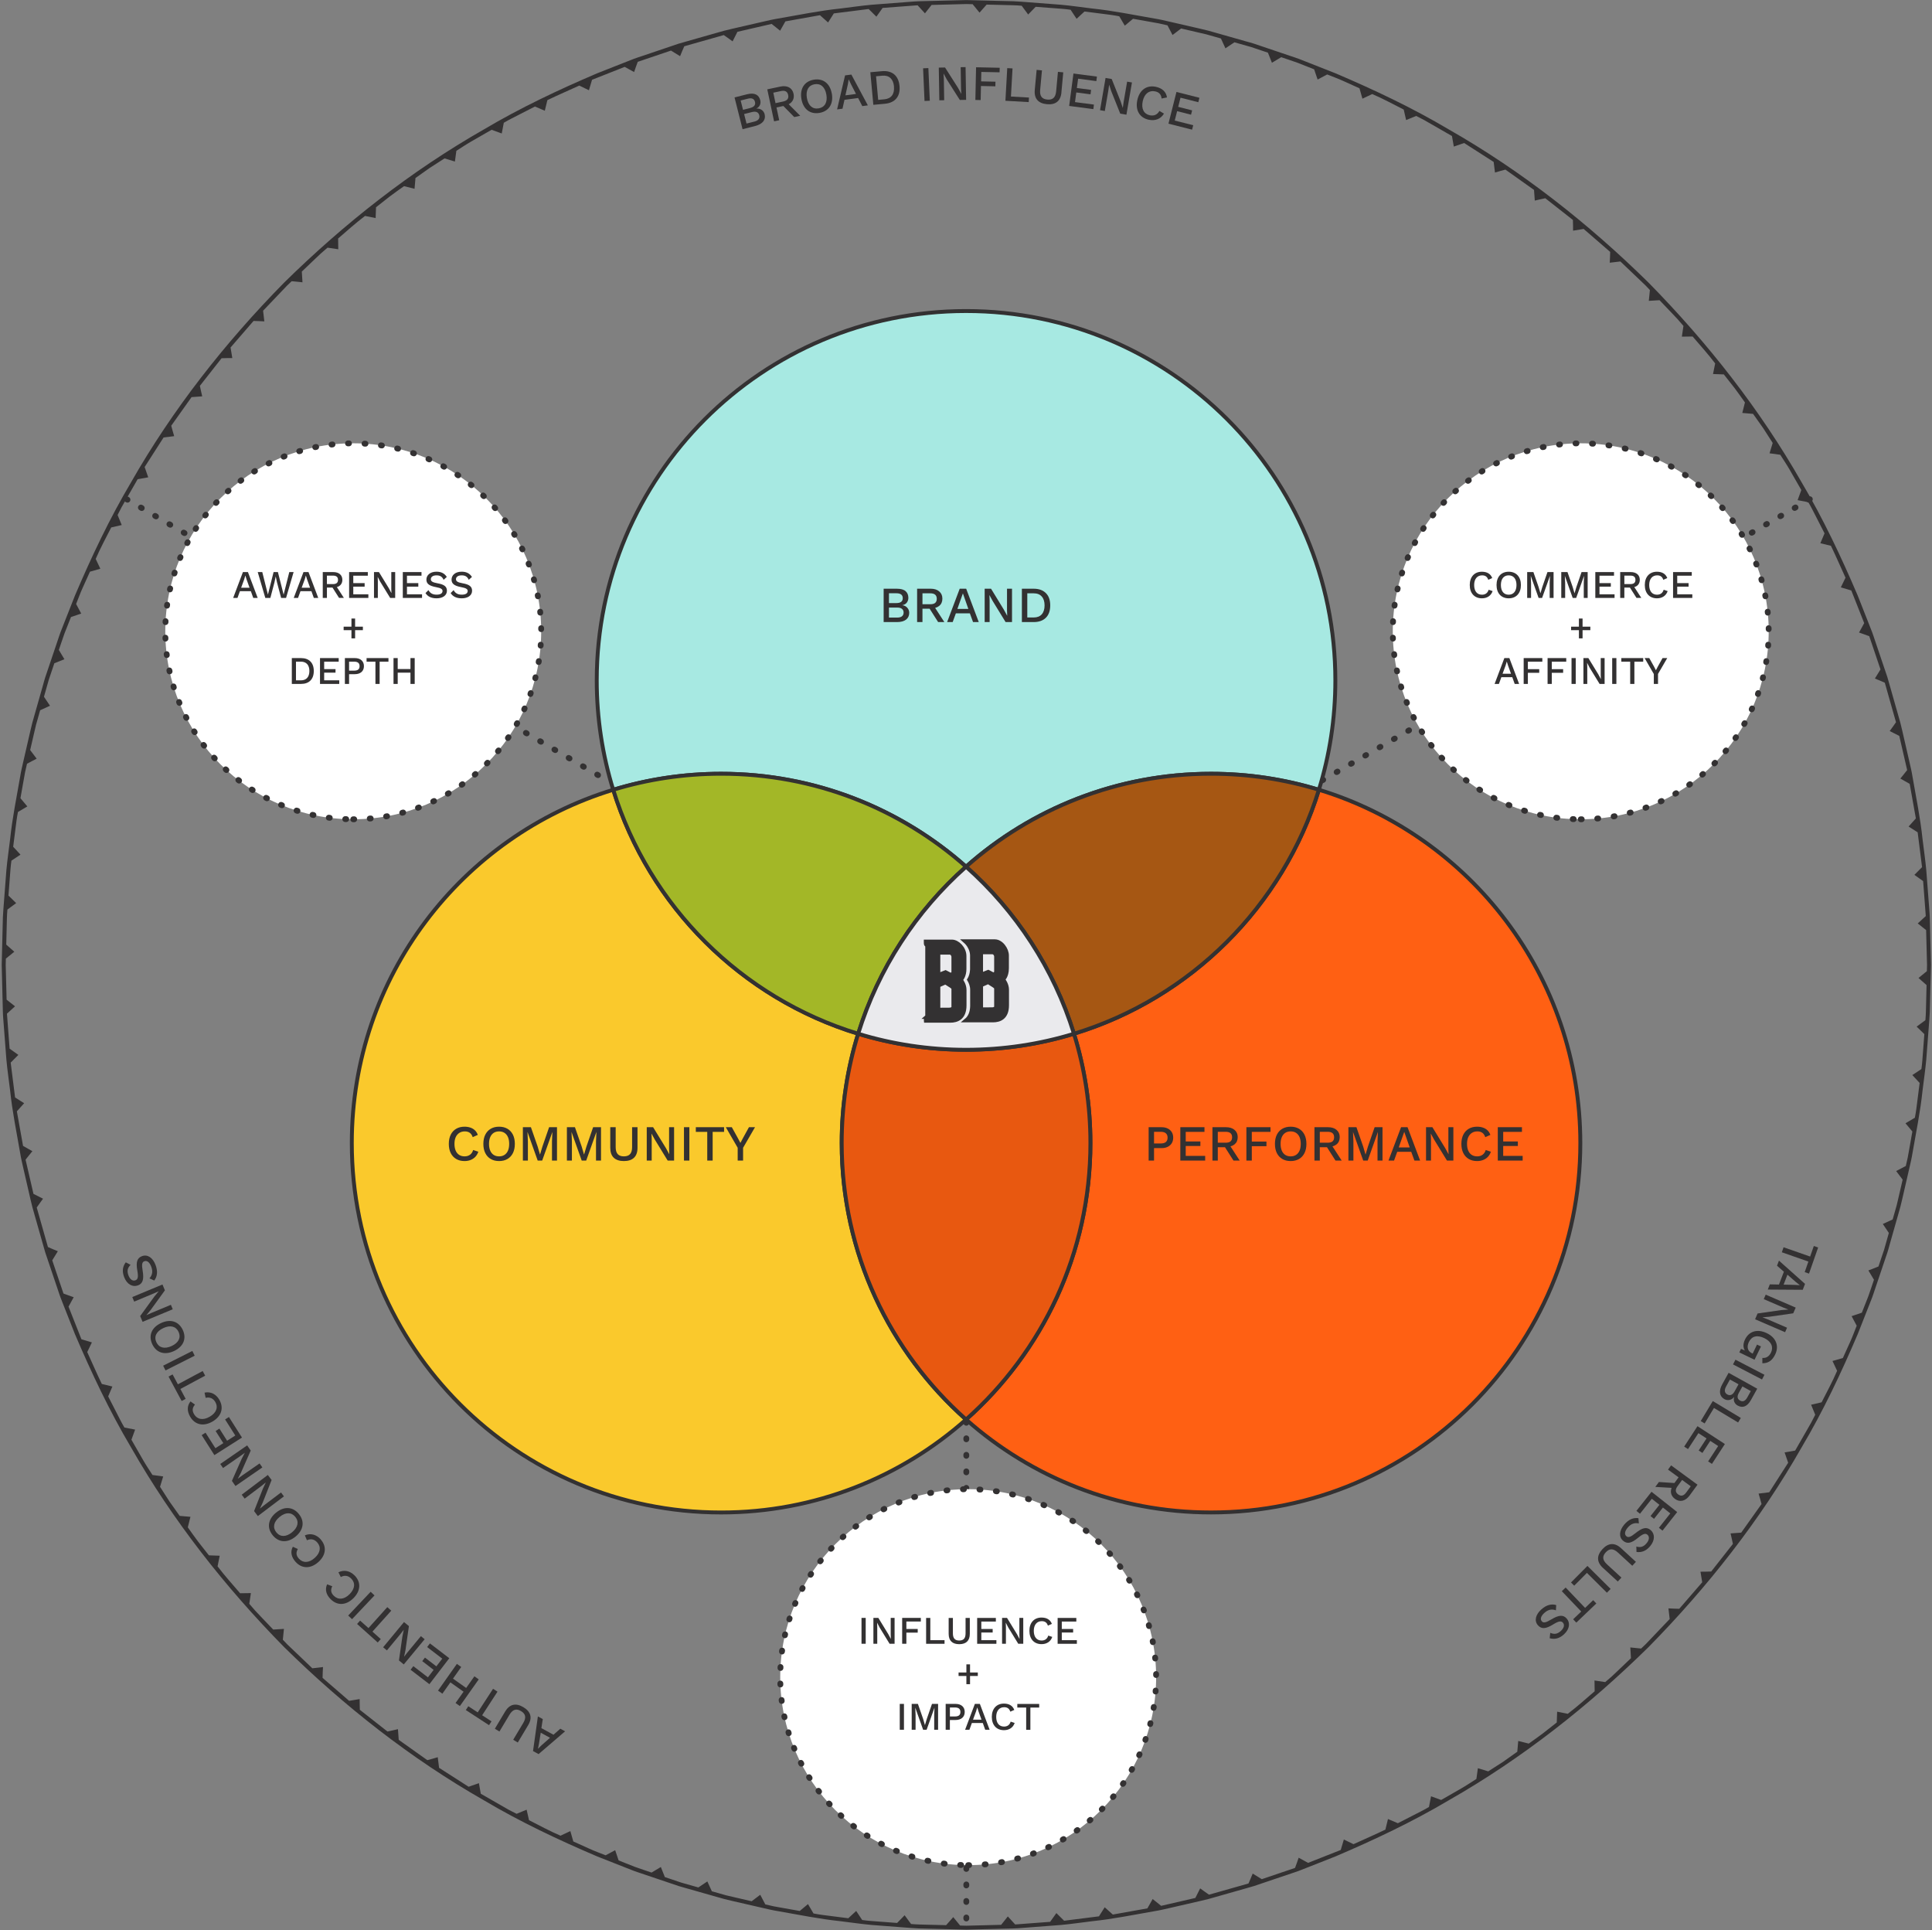<svg width="994" height="993" viewBox="0 0 994 993" fill="none" xmlns="http://www.w3.org/2000/svg">
<rect x="0" y="0" width="994" height="993" fill="#808080" stroke="none"/>
<g clip-path="url(#clip0_2804_429128)">
<path d="M377.92 50.12L384.34 48.5C388.24 47.52 390.42 48.74 391.14 51.54C391.58 53.24 390.94 55.02 389.12 55.84C391.3 55.68 392.94 56.92 393.4 58.76C394.1 61.56 392.44 63.82 388.56 64.8L382.04 66.46L377.92 50.14V50.12ZM385.92 55.56C388 55.04 388.84 53.98 388.42 52.38C388.02 50.78 386.78 50.24 384.7 50.78L381.06 51.7L382.28 56.5L385.92 55.58V55.56ZM388.14 62.54C390.22 62.02 391.02 60.86 390.64 59.3C390.24 57.74 388.98 57.12 386.9 57.64L382.84 58.66L384.08 63.56L388.14 62.54Z" fill="#333132"/>
<path d="M403.04 54.52L399.5 55.28L400.9 61.86L398.26 62.42L394.76 45.96L401.46 44.54C405 43.78 407.62 45.16 408.28 48.24C408.78 50.6 407.84 52.54 405.78 53.62L411.7 59.56L408.64 60.22L403.04 54.54V54.52ZM399.02 53.06L402.86 52.24C405.02 51.78 405.9 50.68 405.5 48.86C405.12 47.04 403.88 46.38 401.7 46.86L397.86 47.68L399 53.06H399.02Z" fill="#333132"/>
<path d="M427.98 48.2C428.88 53.48 426.42 57.26 421.6 58.08C416.8 58.9 413.22 56.16 412.32 50.88C411.42 45.6 413.88 41.82 418.66 41C423.48 40.18 427.06 42.92 427.96 48.2H427.98ZM415.14 50.4C415.82 54.34 418.08 56.28 421.2 55.74C424.34 55.2 425.84 52.62 425.16 48.68C424.48 44.74 422.22 42.8 419.08 43.34C415.96 43.88 414.48 46.46 415.14 50.4Z" fill="#333132"/>
<path d="M441.5 50.42L434.48 51.34L433.46 55.92L430.68 56.28L434.78 38.78L438.02 38.36L446.5 54.2L443.64 54.58L441.5 50.42ZM440.4 48.32L437.78 43.22L436.7 40.92H436.62L436.22 43.38L434.96 49.04L440.4 48.32Z" fill="#333132"/>
<path d="M462.8 44.24C463.3 49.62 460.5 52.9 455.24 53.38L449.32 53.92L447.78 37.16L453.7 36.62C458.96 36.14 462.3 38.86 462.8 44.24ZM459.96 44.5C459.6 40.64 457.46 38.6 453.92 38.94L450.72 39.24L451.82 51.38L455.02 51.08C458.54 50.76 460.3 48.38 459.94 44.52L459.96 44.5Z" fill="#333132"/>
<path d="M478.38 51.82L475.66 51.94L474.92 35.14L477.64 35.02L478.38 51.82Z" fill="#333132"/>
<path d="M497.06 51.36L493.82 51.42L487.14 40.92L485.46 37.84H485.44L485.6 40.7L485.78 51.56L483.28 51.6L483 34.78L486.22 34.72L492.88 45.18L494.58 48.28H494.6L494.44 45.42L494.26 34.56L496.78 34.52L497.06 51.34V51.36Z" fill="#333132"/>
<path d="M504.88 37L504.78 41.86L512.16 42.02L512.1 44.4L504.7 44.24L504.54 51.48L501.82 51.42L502.18 34.6L514.34 34.86L514.28 37.2L504.86 37H504.88Z" fill="#333132"/>
<path d="M529.4 50.18L529.26 52.52L517.28 51.84L518.22 35.04L520.94 35.2L520.12 49.66L529.38 50.18H529.4Z" fill="#333132"/>
<path d="M546.1 47.56C545.68 52 543.08 54.02 538.62 53.6C534.18 53.18 531.98 50.74 532.38 46.28L533.34 35.94L536.08 36.2L535.16 46.2C534.86 49.38 536.02 50.96 538.84 51.22C541.66 51.48 543.08 50.12 543.38 46.96L544.3 36.96L547.04 37.22L546.08 47.56H546.1Z" fill="#333132"/>
<path d="M562.82 53.82L562.52 56.14L550.08 54.5L552.28 37.82L564.36 39.4L564.06 41.72L554.68 40.48L554.04 45.28L561.36 46.24L561.06 48.52L553.74 47.56L553.08 52.52L562.8 53.8L562.82 53.82Z" fill="#333132"/>
<path d="M579.54 59L576.36 58.46L571.74 46.92L570.66 43.58H570.64L570.26 46.4L568.42 57.1L565.96 56.68L568.8 40.1L571.96 40.64L576.56 52.16L577.66 55.52H577.68L578.06 52.7L579.9 42L582.38 42.42L579.54 59Z" fill="#333132"/>
<path d="M591.08 61.62C586.32 60.6 584.02 56.72 585.14 51.5C586.26 46.26 589.96 43.66 594.68 44.66C597.94 45.36 599.98 47.22 600.4 50.1L597.64 50.68C597.4 48.6 596.38 47.44 594.32 47C591.26 46.34 588.76 48.16 587.92 52.08C587.1 55.96 588.48 58.64 591.6 59.3C593.7 59.74 595.44 59.02 596.5 57.06L598.86 58.44C597.2 61.24 594.28 62.28 591.08 61.6V61.62Z" fill="#333132"/>
<path d="M613.9 64.42L613.32 66.7L601.16 63.62L605.28 47.3L617.1 50.3L616.52 52.58L607.36 50.26L606.18 54.96L613.34 56.78L612.78 59L605.62 57.18L604.4 62.02L613.92 64.42H613.9Z" fill="#333132"/>
<path d="M278.54 888.96L284.76 892.36L288.28 889.26L290.74 890.6L277.1 902.32L274.24 900.76L276.74 882.94L279.26 884.32L278.54 888.94V888.96ZM278.2 891.3L277.3 896.98L276.8 899.48L276.86 899.52L278.62 897.78L282.98 893.94L278.18 891.3H278.2Z" fill="#333132"/>
<path d="M259.9 880.4C262.2 876.58 265.42 875.9 269.26 878.18C273.1 880.48 274.02 883.64 271.72 887.46L266.4 896.36L264.04 894.94L269.2 886.32C270.84 883.58 270.48 881.64 268.06 880.2C265.64 878.74 263.76 879.34 262.12 882.08L256.96 890.7L254.6 889.28L259.92 880.38L259.9 880.4Z" fill="#333132"/>
<path d="M240.96 877.72L245.78 880.86L253.68 868.72L255.96 870.2L248.06 882.34L252.88 885.48L251.6 887.44L239.66 879.66L240.94 877.7L240.96 877.72Z" fill="#333132"/>
<path d="M225.36 869.66L235.06 855.92L237.3 857.5L233.06 863.5L239.84 868.3L244.08 862.3L246.3 863.88L236.6 877.62L234.38 876.04L238.5 870.22L231.72 865.42L227.6 871.24L225.36 869.66Z" fill="#333132"/>
<path d="M219.78 847.24L221.2 845.38L231.16 853L220.92 866.36L211.24 858.94L212.66 857.08L220.16 862.84L223.1 859L217.24 854.5L218.64 852.68L224.5 857.18L227.54 853.22L219.76 847.26L219.78 847.24Z" fill="#333132"/>
<path d="M207.88 834.42L210.38 836.48L208.62 848.8L207.9 852.24L209.64 850L216.56 841.64L218.48 843.24L207.74 856.2L205.26 854.14L207.02 841.86L207.74 838.38H207.72L205.98 840.62L199.06 848.98L197.12 847.36L207.86 834.4L207.88 834.42Z" fill="#333132"/>
<path d="M185.28 833.66L189.58 837.5L199.26 826.72L201.3 828.54L191.62 839.32L195.9 843.16L194.34 844.9L183.72 835.38L185.28 833.64V833.66Z" fill="#333132"/>
<path d="M190.7 818.82L192.68 820.7L181.12 832.92L179.14 831.04L190.7 818.82Z" fill="#333132"/>
<path d="M182.38 810.36C185.82 813.8 185.64 818.3 181.86 822.1C178.08 825.88 173.56 826.06 170.14 822.66C167.78 820.3 167.1 817.64 168.3 814.98L170.94 815.98C170 817.86 170.24 819.38 171.72 820.86C173.94 823.08 177.02 822.9 179.84 820.08C182.64 817.26 182.94 814.28 180.68 812.02C179.16 810.5 177.3 810.16 175.34 811.24L174.12 808.8C177.04 807.36 180.04 808.06 182.38 810.38V810.36Z" fill="#333132"/>
<path d="M164.96 791.86C168.2 795.5 167.76 799.98 163.78 803.54C159.78 807.1 155.26 807 152.06 803.42C149.84 800.92 149.3 798.22 150.66 795.66L153.24 796.82C152.2 798.64 152.34 800.18 153.74 801.74C155.82 804.08 158.92 804.1 161.9 801.42C164.86 798.78 165.32 795.8 163.2 793.42C161.78 791.82 159.94 791.38 157.92 792.32L156.84 789.8C159.84 788.52 162.8 789.4 165 791.86H164.96Z" fill="#333132"/>
<path d="M142 778.14C146.14 774.74 150.64 775 153.74 778.78C156.84 782.54 156.22 787 152.08 790.42C147.94 793.82 143.44 793.56 140.34 789.8C137.22 786.02 137.84 781.56 141.98 778.14H142ZM150.28 788.2C153.36 785.66 153.92 782.72 151.92 780.28C149.9 777.82 146.9 777.8 143.82 780.34C140.74 782.88 140.18 785.82 142.2 788.28C144.2 790.72 147.2 790.74 150.28 788.2Z" fill="#333132"/>
<path d="M137.8 758.74L139.74 761.32L135.2 772.88L133.7 776.06L135.92 774.28L144.58 767.74L146.08 769.74L132.66 779.88L130.72 777.32L135.26 765.78L136.76 762.58L134.54 764.36L125.88 770.9L124.36 768.88L137.78 758.74H137.8Z" fill="#333132"/>
<path d="M127.16 743.52L129 746.18L123.98 757.56L122.34 760.66L124.62 758.98L133.56 752.8L134.98 754.86L121.14 764.42L119.32 761.78L124.34 750.44L125.98 747.3L123.68 748.98L114.76 755.16L113.32 753.08L127.16 743.52Z" fill="#333132"/>
<path d="M115.8 730.18L117.78 728.92L124.5 739.5L110.3 748.52L103.76 738.24L105.74 736.98L110.82 744.96L114.9 742.36L110.94 736.12L112.88 734.88L116.84 741.12L121.06 738.44L115.8 730.16V730.18Z" fill="#333132"/>
<path d="M112.82 720.02C115.28 724.22 113.96 728.54 109.34 731.24C104.72 733.94 100.3 732.96 97.86 728.8C96.18 725.92 96.18 723.16 98.02 720.9L100.32 722.54C98.94 724.12 98.78 725.66 99.84 727.46C101.42 730.16 104.44 730.8 107.9 728.76C111.34 726.76 112.36 723.92 110.76 721.18C109.68 719.34 107.96 718.54 105.8 719.06L105.24 716.38C108.42 715.72 111.16 717.16 112.82 720V720.02Z" fill="#333132"/>
<path d="M88.8 707.02L91.52 712.1L104.28 705.26L105.56 707.66L92.8 714.5L95.52 719.58L93.46 720.68L86.72 708.12L88.78 707.02H88.8Z" fill="#333132"/>
<path d="M98.96 694.94L100.18 697.38L85.16 704.96L83.94 702.52L98.96 694.94Z" fill="#333132"/>
<path d="M82.82 680.6C87.68 678.34 91.96 679.7 94.04 684.14C96.1 688.56 94.38 692.72 89.54 694.98C84.68 697.24 80.4 695.88 78.34 691.46C76.28 687.02 77.98 682.86 82.84 680.6H82.82ZM88.32 692.4C91.94 690.7 93.22 688 91.88 685.14C90.54 682.26 87.64 681.48 84.02 683.18C80.4 684.88 79.12 687.58 80.46 690.46C81.8 693.32 84.68 694.08 88.32 692.4Z" fill="#333132"/>
<path d="M83.6 660.78L84.84 663.76L77.54 673.84L75.3 676.54L77.9 675.38L87.92 671.2L88.88 673.5L73.36 679.96L72.12 677L79.4 666.96L81.66 664.22L79.06 665.38L69.04 669.56L68.06 667.22L83.58 660.76L83.6 660.78Z" fill="#333132"/>
<path d="M64.72 649.36L67.18 650.64C65.62 652.22 65.24 653.76 66.06 656C66.88 658.24 68.34 659.1 69.68 658.6C70.94 658.12 71.26 656.9 70.66 653.64C69.84 649.14 70.58 647.1 73.1 646.16C75.92 645.12 78.66 647 80.04 650.74C81.32 654.18 80.86 656.76 79.36 658.72L76.9 657.6C78.44 655.86 78.7 653.96 77.82 651.6C76.98 649.36 75.68 648.26 74.24 648.8C73.12 649.22 72.82 650.42 73.38 653.58C74.16 658.2 73.44 660.3 70.94 661.22C68.26 662.22 65.26 660.72 63.84 656.86C62.76 653.94 63.06 651.54 64.7 649.36H64.72Z" fill="#333132"/>
<path d="M931.14 256.8L679.26 402.02" stroke="#333132" stroke-width="3" stroke-miterlimit="10" stroke-linecap="round" stroke-dasharray="0.5 8"/>
<path d="M65.16 256.8L312.46 401.52" stroke="#333132" stroke-width="3" stroke-miterlimit="10" stroke-linecap="round" stroke-dasharray="0.5 8"/>
<path d="M497.16 722.88V990.28" stroke="#333132" stroke-width="3" stroke-miterlimit="10" stroke-linecap="round" stroke-dasharray="0.5 8"/>
<path d="M993.06 480.08L992.86 471.96C992.78 469.26 992.48 466.56 992.3 463.86L991.06 447.66C990.58 442.26 989.76 436.92 989.12 431.54C988 420.76 985.8 410.14 983.96 399.48C983.54 396.8 982.9 394.16 982.3 391.54L980.48 383.62C979.2 378.36 978.2 373.02 976.6 367.86L972.16 352.24C971.78 350.94 971.44 349.62 971.04 348.34L969.74 344.5L967.14 336.8L964.54 329.1C964.1 327.82 963.7 326.52 963.22 325.26L961.74 321.48L955.78 306.36C947.28 286.46 938.02 266.82 926.96 248.18C905.5 210.52 878.48 176.22 848.14 145.36C817.28 115 782.96 87.98 745.32 66.54C726.7 55.48 707.06 46.22 687.14 37.72L672.02 31.76L668.24 30.28C666.98 29.8 665.68 29.4 664.4 28.96L656.7 26.36L649 23.76L645.16 22.46C643.88 22.04 642.56 21.7 641.26 21.34L625.64 16.9C620.46 15.3 615.12 14.3 609.88 13.02L601.96 11.2C599.32 10.58 596.68 9.96 594.02 9.54C583.36 7.7 572.74 5.5 561.96 4.38C556.58 3.74 551.22 2.92 545.84 2.44L529.64 1.2C526.94 1.02 524.24 0.74 521.54 0.64L513.42 0.44L497.18 0.04L480.94 0.44L472.82 0.64C470.12 0.72 467.42 1.02 464.72 1.2L448.52 2.44C443.12 2.92 437.78 3.74 432.4 4.38C421.62 5.5 411 7.7 400.34 9.54C397.66 9.96 395.04 10.6 392.4 11.2L384.48 13.02C379.22 14.3 373.88 15.3 368.7 16.9L353.08 21.34C351.78 21.72 350.46 22.06 349.18 22.46L345.34 23.76L337.64 26.36L329.94 28.96C328.66 29.4 327.36 29.8 326.1 30.28L322.32 31.76L307.2 37.72C287.3 46.22 267.66 55.48 249.02 66.54C211.36 88 177.06 115.02 146.2 145.36C115.84 176.22 88.82 210.54 67.38 248.18C56.32 266.8 47.06 286.44 38.56 306.36L32.6 321.48L31.12 325.26C30.64 326.52 30.24 327.82 29.8 329.1L27.2 336.8L24.6 344.5L23.3 348.34C22.88 349.62 22.54 350.94 22.18 352.24L17.74 367.86C16.14 373.04 15.14 378.38 13.86 383.62L12.04 391.54C11.42 394.18 10.8 396.82 10.38 399.48C8.54 410.14 6.34 420.76 5.22 431.54C4.58 436.92 3.76 442.28 3.28 447.66L2.04 463.86C1.86 466.56 1.58 469.26 1.48 471.96L1.28 480.08L0.88 496.32L1.28 512.56L1.48 520.68C1.56 523.38 1.86 526.08 2.04 528.78L3.28 544.98C3.76 550.38 4.58 555.72 5.22 561.1C6.34 571.88 8.54 582.5 10.38 593.16C10.8 595.84 11.44 598.48 12.04 601.1L13.86 609.02C15.14 614.28 16.14 619.62 17.74 624.8L22.18 640.42C22.56 641.72 22.9 643.04 23.3 644.32L24.6 648.16L27.2 655.86L29.8 663.56C30.24 664.84 30.64 666.14 31.12 667.4L32.6 671.18L38.56 686.3C47.06 706.2 56.32 725.84 67.38 744.48C88.84 782.14 115.86 816.44 146.2 847.3C177.06 877.66 211.38 904.68 249.02 926.12C267.64 937.18 287.28 946.44 307.2 954.94L322.32 960.9L326.1 962.38C327.36 962.86 328.66 963.26 329.94 963.7L337.64 966.3L345.34 968.9L349.18 970.2C350.48 970.6 351.78 970.96 353.08 971.32L368.7 975.76C373.88 977.36 379.22 978.36 384.48 979.64L392.4 981.46C395.04 982.08 397.68 982.7 400.34 983.12C411 984.96 421.62 987.16 432.4 988.28C437.78 988.92 443.14 989.74 448.52 990.22L464.72 991.46C467.42 991.64 470.12 991.92 472.82 992.02L480.94 992.22L497.18 992.62L513.42 992.22L521.54 992.02C524.24 991.94 526.94 991.64 529.64 991.46L545.84 990.22C551.24 989.74 556.58 988.92 561.96 988.28C572.74 987.16 583.36 984.96 594.02 983.12C596.7 982.7 599.32 982.06 601.96 981.46L609.88 979.64C615.14 978.36 620.48 977.36 625.64 975.76L641.26 971.32C642.56 970.94 643.88 970.6 645.16 970.2L649 968.9L656.7 966.3L664.4 963.7C665.68 963.26 666.98 962.86 668.24 962.38L672.02 960.9L687.14 954.94C707.04 946.44 726.68 937.18 745.32 926.12C782.98 904.66 817.28 877.64 848.14 847.3C878.5 816.44 905.52 782.12 926.96 744.48C938.02 725.86 947.28 706.22 955.78 686.3L961.74 671.18L963.22 667.4C963.7 666.14 964.1 664.84 964.54 663.56L967.14 655.86L969.74 648.16L971.04 644.32C971.46 643.04 971.8 641.72 972.16 640.42L976.6 624.8C978.2 619.62 979.2 614.28 980.48 609.02L982.3 601.1C982.92 598.46 983.54 595.82 983.96 593.16C985.8 582.5 988 571.88 989.12 561.1C989.76 555.72 990.58 550.36 991.06 544.98L992.3 528.78C992.48 526.08 992.76 523.38 992.86 520.68L993.06 512.56L993.48 496.32L993.06 480.08ZM991.4 499.54L987.06 503.08L991.2 506.74L990.98 515.76C990.88 518.76 990.9 521.78 990.6 524.78L986.1 528.1L990.06 531.96L989.38 540.96C989.14 543.96 988.98 546.96 988.54 549.94L983.88 553.02L987.64 557.08L986.5 566.04C986.12 569.02 985.78 572.02 985.18 574.98L980.36 577.82L983.9 582.06L982.32 590.96L981.52 595.4C981.22 596.88 980.86 598.34 980.52 599.8L975.56 602.4L978.9 606.82L976.88 615.54L975.86 619.9L974.64 624.2L973.76 627.3L968.7 629.62L971.8 634.24L969.34 642.92L966.46 651.48L961.28 653.54L964.14 658.32C963.16 661.16 962.24 664.04 961.22 666.86L957.9 675.26L952.64 677.04L955.26 681.96C954.12 684.74 953.14 687.6 951.86 690.34L948.14 698.58L942.8 700.1L945.18 705.16C942.82 710.7 939.92 715.98 937.2 721.36L931.8 722.6L933.92 727.76L931.88 731.74L929.66 735.62L925.2 743.38L923.6 746.18L918.16 747.14L920 752.44L910.26 767.64L904.78 768.32C905.3 770.1 905.86 771.92 906.3 773.68L895.84 788.4L890.36 788.8C890.82 790.62 891.16 792.38 891.56 794.2L880.4 808.4C878.56 808.44 876.76 808.52 874.88 808.5L875.78 813.92L863.96 827.58C862.14 827.56 860.26 827.46 858.4 827.36L859.04 832.84L846.68 845.8L844.34 848.02L838.78 847.46L839.12 852.98L832.58 859.22L829.3 862.32L825.88 865.28L820.36 864.46L820.44 870C815.88 873.92 811.4 877.96 806.6 881.6L801.14 880.5L800.94 886.06L793.84 891.64C791.46 893.48 788.96 895.16 786.52 896.92L781.12 895.56L780.64 901.1L773.28 906.32L765.68 911.2L760.36 909.58L759.6 915.1C757.06 916.68 754.62 918.38 752.02 919.86L744.26 924.32L741.46 925.92L736.26 924.02L735.2 929.52C732.62 931.08 729.9 932.36 727.22 933.76L719.18 937.88L714.1 935.72L712.78 941.16C707.36 943.78 701.82 946.16 696.36 948.66L691.4 946.26L689.8 951.64L673 958.28L668.16 955.62C667.54 957.36 666.94 959.18 666.28 960.88L649.18 966.66L644.5 963.78C643.8 965.54 643.08 967.22 642.34 968.88L625.12 973.76L622.02 974.64C620.52 973.62 619 972.5 617.48 971.4L615 976.32L597.4 980.38C595.94 979.26 594.48 978.04 593.04 976.88L590.32 981.68L572.54 984.86L568.36 981.12L565.4 985.78L547.48 988.04L543.5 984.1L540.3 988.6L522.3 989.96L518.52 985.82L515.1 990.14L497.2 990.6L493.98 990.52L490.44 986.18L486.78 990.32L477.76 990.1C474.76 990 471.74 990.02 468.74 989.72L465.42 985.22L461.56 989.18L452.56 988.5C449.56 988.26 446.56 988.1 443.58 987.66L440.5 983L436.44 986.76L427.48 985.62C424.5 985.24 421.5 984.9 418.54 984.3L415.7 979.48L411.46 983.02L402.58 981.44L398.14 980.64C396.66 980.34 395.2 979.98 393.74 979.64L391.14 974.68L386.72 978.02L378 976L373.64 974.98L369.34 973.76L366.24 972.88L363.92 967.82L359.3 970.92L350.62 968.46L342.06 965.58L340 960.4L335.22 963.26C332.38 962.28 329.5 961.36 326.68 960.34L318.28 957.02L316.5 951.76L311.58 954.38C308.8 953.24 305.94 952.26 303.2 950.98L294.96 947.26L293.44 941.92L288.38 944.3C282.84 941.94 277.56 939.04 272.18 936.32L270.94 930.92L265.78 933.04L261.8 931L257.92 928.78L250.16 924.32L247.36 922.72L246.4 917.28L241.1 919.12L225.9 909.38L225.22 903.92C223.44 904.44 221.62 905 219.86 905.44L205.14 894.98L204.74 889.5C202.92 889.96 201.16 890.3 199.34 890.7L185.14 879.54C185.1 877.7 185.02 875.9 185.04 874.02L179.62 874.92L165.96 863.1C165.98 861.28 166.08 859.4 166.18 857.54L160.7 858.18L147.74 845.82L145.52 843.48L146.08 837.92L140.56 838.26L134.32 831.72L131.22 828.44L128.26 825.02L129.08 819.5L123.54 819.58C119.62 815.02 115.58 810.54 111.94 805.74L113.04 800.28L107.48 800.08L101.9 792.98C100.06 790.6 98.38 788.08 96.62 785.66L97.98 780.26L92.44 779.78L87.22 772.42L82.34 764.82L83.96 759.5L78.44 758.74C76.86 756.22 75.16 753.76 73.68 751.16L69.22 743.4L67.62 740.6L69.52 735.4L64.02 734.34C62.46 731.76 61.18 729.04 59.78 726.36L55.66 718.32L57.82 713.24L52.38 711.92C49.76 706.5 47.38 700.96 44.88 695.5L47.28 690.54L41.9 688.94L35.26 672.14L37.92 667.3C36.18 666.68 34.36 666.08 32.66 665.42L26.88 648.32L29.76 643.64C28 642.94 26.32 642.22 24.66 641.48L19.78 624.26L18.9 621.16C19.92 619.66 21.04 618.14 22.14 616.62L17.22 614.14L13.16 596.54C14.28 595.08 15.5 593.62 16.66 592.18L11.86 589.46L8.68 571.68L12.42 567.5L7.76 564.54L5.5 546.62L9.44 542.64L4.94 539.44L3.58 521.44L7.72 517.66L3.4 514.24L2.94 496.34L3.02 493.12L7.36 489.58L3.22 485.92L3.44 476.9C3.54 473.9 3.52 470.88 3.82 467.88L8.32 464.56L4.36 460.7L5.04 451.7C5.28 448.7 5.44 445.7 5.88 442.72L10.54 439.64L6.78 435.58L7.92 426.62C8.3 423.64 8.64 420.64 9.24 417.68L14.06 414.84L10.52 410.6L12.1 401.7L12.9 397.26C13.2 395.78 13.56 394.32 13.9 392.86L18.86 390.26L15.52 385.84L17.54 377.12L18.56 372.76L19.78 368.46L20.66 365.36L25.72 363.04L22.62 358.42L25.08 349.74L27.96 341.18L33.14 339.12L30.28 334.34C31.26 331.5 32.18 328.62 33.2 325.8L36.52 317.4L41.78 315.62L39.16 310.7C40.3 307.92 41.28 305.06 42.56 302.32L46.28 294.08L51.62 292.56L49.24 287.52C51.6 281.98 54.5 276.7 57.22 271.32L62.62 270.08L60.5 264.92L62.54 260.94L64.76 257.06L69.22 249.3L70.82 246.5L76.26 245.54L74.42 240.24L84.16 225.04L89.62 224.36C89.1 222.58 88.54 220.76 88.1 219L98.56 204.28L104.04 203.88C103.58 202.04 103.24 200.3 102.84 198.48L114 184.28C115.84 184.24 117.64 184.16 119.52 184.18L118.62 178.76L130.44 165.1C132.26 165.12 134.14 165.22 136 165.32L135.36 159.84L147.72 146.88L150.06 144.66L155.62 145.22L155.28 139.7L161.82 133.46L165.1 130.36L168.52 127.4L174.04 128.22L173.96 122.68C178.52 118.76 183 114.72 187.8 111.08L193.26 112.18L193.46 106.62L200.56 101.04C202.94 99.2 205.44 97.52 207.88 95.76L213.28 97.12L213.76 91.58L221.12 86.36L228.72 81.48L234.04 83.1L234.8 77.58C237.32 76 239.78 74.3 242.38 72.82L250.14 68.36L252.94 66.76L258.14 68.66L259.2 63.16C261.78 61.6 264.5 60.32 267.18 58.92L275.22 54.8L280.3 56.96L281.62 51.52C287.04 48.9 292.58 46.52 298.04 44.02L303 46.42L304.6 41.04L321.4 34.4L326.24 37.06C326.86 35.32 327.46 33.5 328.12 31.8L345.22 26.02L349.9 28.9C350.6 27.14 351.32 25.46 352.06 23.8L369.28 18.92L372.38 18.04C373.88 19.06 375.4 20.18 376.92 21.28L379.4 16.36L397 12.3C398.46 13.42 399.92 14.64 401.36 15.8L404.08 11L421.86 7.82L426.04 11.56L429 6.9L446.92 4.64L450.9 8.58L454.1 4.08L472.1 2.72L475.88 6.86L479.3 2.54L497.2 2.08L500.42 2.16L503.96 6.5L507.62 2.36L516.64 2.58C519.64 2.68 522.66 2.66 525.66 2.96L528.98 7.46L532.84 3.5L541.84 4.18C544.84 4.42 547.84 4.58 550.82 5.02L553.9 9.68L557.96 5.92L566.92 7.06C569.9 7.44 572.9 7.78 575.86 8.38L578.7 13.2L582.94 9.66L591.82 11.24L596.26 12.04C597.74 12.34 599.2 12.7 600.66 13.04L603.26 18L607.68 14.66L616.4 16.68L620.76 17.7L625.06 18.92L628.16 19.8L630.48 24.86L635.1 21.76L643.78 24.22L652.34 27.1L654.4 32.28L659.18 29.42C662.02 30.4 664.9 31.32 667.72 32.34L676.12 35.66L677.9 40.92L682.82 38.3C685.6 39.44 688.46 40.42 691.2 41.7L699.44 45.42L700.96 50.76L706 48.38C711.54 50.74 716.82 53.64 722.2 56.36L723.44 61.76L728.6 59.64L732.58 61.68L736.46 63.9L744.22 68.36L747.02 69.96L747.98 75.4L753.28 73.56L768.48 83.3L769.16 88.76C770.94 88.24 772.76 87.68 774.52 87.24L789.24 97.7L789.64 103.18C791.48 102.72 793.22 102.38 795.04 101.98L809.24 113.14C809.28 114.98 809.36 116.78 809.34 118.66L814.76 117.76L828.42 129.58C828.4 131.4 828.3 133.28 828.2 135.14L833.68 134.5L846.64 146.86L848.86 149.2L848.3 154.76L853.82 154.42L860.06 160.96L863.16 164.24L866.12 167.66L865.3 173.18L870.84 173.1C874.76 177.66 878.8 182.14 882.44 186.94L881.34 192.4L886.9 192.6L892.48 199.7C894.32 202.08 896 204.6 897.76 207.02L896.4 212.42L901.94 212.9L907.16 220.26L912.04 227.86L910.42 233.18L915.94 233.94C917.52 236.48 919.22 238.92 920.7 241.52L925.16 249.28L926.76 252.08L924.86 257.28L930.36 258.34C931.92 260.92 933.2 263.64 934.6 266.32L938.72 274.36L936.56 279.44L942 280.76C944.62 286.18 947 291.72 949.5 297.18L947.1 302.14L952.48 303.74L959.12 320.54L956.46 325.38C958.2 326 960.02 326.6 961.72 327.26L967.5 344.36L964.62 349.04C966.38 349.74 968.06 350.46 969.72 351.2L974.6 368.42L975.48 371.52C974.46 373.02 973.34 374.54 972.24 376.06L977.16 378.54L981.22 396.14C980.1 397.6 978.88 399.06 977.72 400.5L982.52 403.22L985.7 421L981.96 425.18L986.62 428.14L988.88 446.06L984.94 450.04L989.44 453.24L990.8 471.24L986.66 475.02L990.98 478.44L991.44 496.34L991.36 499.56L991.4 499.54Z" fill="#333132"/>
<path d="M181.74 421.44C235.146 421.44 278.44 378.146 278.44 324.74C278.44 271.334 235.146 228.04 181.74 228.04C128.334 228.04 85.04 271.334 85.04 324.74C85.04 378.146 128.334 421.44 181.74 421.44Z" fill="white" stroke="#333132" stroke-width="3" stroke-miterlimit="10" stroke-linecap="round" stroke-dasharray="0.5 8"/>
<path d="M813.28 421.44C866.686 421.44 909.98 378.146 909.98 324.74C909.98 271.334 866.686 228.04 813.28 228.04C759.874 228.04 716.58 271.334 716.58 324.74C716.58 378.146 759.874 421.44 813.28 421.44Z" fill="white" stroke="#333132" stroke-width="3" stroke-miterlimit="10" stroke-linecap="round" stroke-dasharray="0.5 8"/>
<path d="M498.12 959.44C551.526 959.44 594.82 916.146 594.82 862.74C594.82 809.334 551.526 766.04 498.12 766.04C444.714 766.04 401.42 809.334 401.42 862.74C401.42 916.146 444.714 959.44 498.12 959.44Z" fill="white" stroke="#333132" stroke-width="3" stroke-miterlimit="10" stroke-linecap="round" stroke-dasharray="0.5 8"/>
<path d="M129.04 304.1H123.44L122.18 307.58H119.96L124.98 294.28H127.56L132.58 307.58H130.3L129.06 304.1H129.04ZM128.4 302.34L126.86 298.06L126.26 296.14H126.2L125.64 298.02L124.06 302.34H128.4Z" fill="#333132"/>
<path d="M139.06 307.58H136.5L132.6 294.28H134.94L137.84 305.86L140.76 294.28H142.98L145.92 305.88L148.84 294.28H151.06L147.18 307.58H144.64L142.52 299.6L141.86 296.54L141.2 299.6L139.1 307.58H139.06Z" fill="#333132"/>
<path d="M160.2 304.1H154.6L153.34 307.58H151.12L156.14 294.28H158.72L163.74 307.58H161.46L160.22 304.1H160.2ZM159.54 302.34L158 298.06L157.4 296.14H157.34L156.78 298.02L155.2 302.34H159.54Z" fill="#333132"/>
<path d="M171.06 302.26H168.2V307.58H166.06V294.28H171.48C174.34 294.28 176.14 295.78 176.14 298.26C176.14 300.18 175.1 301.5 173.32 302L176.92 307.56H174.44L171.06 302.24V302.26ZM168.2 300.46H171.3C173.06 300.46 173.9 299.76 173.9 298.28C173.9 296.8 173.06 296.1 171.3 296.1H168.2V300.46Z" fill="#333132"/>
<path d="M189.52 305.72V307.58H179.62V294.28H189.24V296.14H181.76V299.96H187.6V301.78H181.76V305.72H189.52Z" fill="#333132"/>
<path d="M203.3 307.58H200.74L195.6 299.2L194.32 296.74L194.4 299V307.58H192.42V294.28H194.96L200.08 302.64L201.4 305.12L201.32 302.86V294.28H203.32V307.58H203.3Z" fill="#333132"/>
<path d="M217.14 305.72V307.58H207.24V294.28H216.86V296.14H209.38V299.96H215.22V301.78H209.38V305.72H217.14Z" fill="#333132"/>
<path d="M229.88 296.78L228.24 298.26C227.5 296.66 226.46 295.96 224.58 295.96C222.7 295.96 221.66 296.8 221.66 297.94C221.66 299 222.48 299.58 225.06 300.04C228.62 300.66 229.94 301.78 229.94 303.9C229.94 306.28 227.78 307.78 224.64 307.78C221.74 307.78 219.94 306.74 218.92 305.08L220.44 303.56C221.3 305.18 222.64 305.9 224.62 305.9C226.6 305.9 227.68 305.24 227.68 304C227.68 303.06 226.88 302.5 224.38 302.04C220.74 301.36 219.38 300.24 219.38 298.14C219.38 295.88 221.32 294.08 224.56 294.08C227.02 294.08 228.7 294.96 229.88 296.78Z" fill="#333132"/>
<path d="M242.82 296.78L241.18 298.26C240.44 296.66 239.4 295.96 237.52 295.96C235.64 295.96 234.6 296.8 234.6 297.94C234.6 299 235.42 299.58 238 300.04C241.56 300.66 242.88 301.78 242.88 303.9C242.88 306.28 240.72 307.78 237.58 307.78C234.68 307.78 232.88 306.74 231.86 305.08L233.38 303.56C234.24 305.18 235.58 305.9 237.56 305.9C239.54 305.9 240.62 305.24 240.62 304C240.62 303.06 239.82 302.5 237.32 302.04C233.68 301.36 232.32 300.24 232.32 298.14C232.32 295.88 234.26 294.08 237.5 294.08C239.96 294.08 241.64 294.96 242.82 296.78Z" fill="#333132"/>
<path d="M186.7 324.16H182.7V328.38H180.82V324.16H176.8V322.36H180.82V318.18H182.7V322.36H186.7V324.16Z" fill="#333132"/>
<path d="M161.44 345.18C161.44 349.44 159 351.82 154.84 351.82H150.14V338.52H154.84C159 338.52 161.44 340.9 161.44 345.16V345.18ZM159.18 345.18C159.18 342.12 157.62 340.36 154.82 340.36H152.28V349.98H154.82C157.62 349.98 159.18 348.22 159.18 345.16V345.18Z" fill="#333132"/>
<path d="M174.54 349.96V351.82H164.64V338.52H174.26V340.38H166.78V344.2H172.62V346.02H166.78V349.96H174.54Z" fill="#333132"/>
<path d="M187.24 342.68C187.24 345.26 185.42 346.8 182.56 346.8H179.6V351.82H177.44V338.52H182.56C185.42 338.52 187.24 340.08 187.24 342.66V342.68ZM185 342.68C185 341.18 184.14 340.36 182.22 340.36H179.6V344.98H182.22C184.14 344.98 185 344.2 185 342.68Z" fill="#333132"/>
<path d="M199.88 340.38H195.32V351.82H193.16V340.38H188.6V338.52H199.86V340.38H199.88Z" fill="#333132"/>
<path d="M213.36 338.52V351.82H211.18V346.02H204.62V351.82H202.46V338.52H204.62V344.16H211.18V338.52H213.36Z" fill="#333132"/>
<path d="M762.44 307.78C758.6 307.78 756.18 305.16 756.18 300.94C756.18 296.72 758.62 294.1 762.42 294.1C765.06 294.1 766.94 295.2 767.74 297.36L765.7 298.26C765.18 296.68 764.18 295.96 762.54 295.96C760.06 295.96 758.44 297.78 758.44 300.94C758.44 304.1 759.94 305.92 762.46 305.92C764.16 305.92 765.38 305.08 765.88 303.38L767.94 304.06C767.12 306.5 765.04 307.78 762.44 307.78Z" fill="#333132"/>
<path d="M782.5 300.94C782.5 305.16 780.08 307.78 776.22 307.78C772.36 307.78 769.96 305.16 769.96 300.94C769.96 296.72 772.38 294.1 776.22 294.1C780.06 294.1 782.5 296.72 782.5 300.94ZM772.2 300.94C772.2 304.1 773.7 305.92 776.2 305.92C778.7 305.92 780.22 304.1 780.22 300.94C780.22 297.78 778.7 295.96 776.2 295.96C773.7 295.96 772.2 297.78 772.2 300.94Z" fill="#333132"/>
<path d="M799.28 307.58H797.3V299.88L797.44 296.22L793.4 307.58H791.6L787.56 296.22L787.72 299.88V307.58H785.72V294.28H788.92L791.6 301.98L792.52 305.14H792.56L793.5 301.98L796.16 294.28H799.3V307.58H799.28Z" fill="#333132"/>
<path d="M816.82 307.58H814.84V299.88L814.98 296.22L810.94 307.58H809.14L805.1 296.22L805.26 299.88V307.58H803.26V294.28H806.46L809.14 301.98L810.06 305.14H810.1L811.04 301.98L813.7 294.28H816.84V307.58H816.82Z" fill="#333132"/>
<path d="M830.68 305.72V307.58H820.78V294.28H830.4V296.14H822.92V299.96H828.76V301.78H822.92V305.72H830.68Z" fill="#333132"/>
<path d="M838.58 302.26H835.72V307.58H833.58V294.28H839C841.86 294.28 843.66 295.78 843.66 298.26C843.66 300.18 842.62 301.5 840.84 302L844.44 307.56H841.96L838.58 302.24V302.26ZM835.72 300.46H838.82C840.58 300.46 841.42 299.76 841.42 298.28C841.42 296.8 840.58 296.1 838.82 296.1H835.72V300.46Z" fill="#333132"/>
<path d="M852.5 307.78C848.66 307.78 846.24 305.16 846.24 300.94C846.24 296.72 848.68 294.1 852.48 294.1C855.12 294.1 857 295.2 857.8 297.36L855.76 298.26C855.24 296.68 854.24 295.96 852.6 295.96C850.12 295.96 848.5 297.78 848.5 300.94C848.5 304.1 850.02 305.92 852.52 305.92C854.22 305.92 855.44 305.08 855.94 303.38L858 304.06C857.18 306.5 855.1 307.78 852.5 307.78Z" fill="#333132"/>
<path d="M870.68 305.72V307.58H860.78V294.28H870.4V296.14H862.92V299.96H868.76V301.78H862.92V305.72H870.68Z" fill="#333132"/>
<path d="M818.22 324.16H814.22V328.38H812.34V324.16H808.32V322.36H812.34V318.18H814.22V322.36H818.22V324.16Z" fill="#333132"/>
<path d="M778.04 348.34H772.44L771.18 351.82H768.96L773.98 338.52H776.56L781.58 351.82H779.3L778.06 348.34H778.04ZM777.4 346.58L775.86 342.3L775.26 340.38H775.2L774.64 342.26L773.06 346.58H777.4Z" fill="#333132"/>
<path d="M786.08 340.38V344.22H791.92V346.1H786.08V351.82H783.92V338.52H793.52V340.38H786.06H786.08Z" fill="#333132"/>
<path d="M798.38 340.38V344.22H804.22V346.1H798.38V351.82H796.22V338.52H805.82V340.38H798.36H798.38Z" fill="#333132"/>
<path d="M810.7 351.82H808.54V338.52H810.7V351.82Z" fill="#333132"/>
<path d="M825.54 351.82H822.98L817.84 343.44L816.56 340.98L816.64 343.24V351.82H814.66V338.52H817.2L822.32 346.88L823.64 349.36L823.56 347.1V338.52H825.56V351.82H825.54Z" fill="#333132"/>
<path d="M831.62 351.82H829.46V338.52H831.62V351.82Z" fill="#333132"/>
<path d="M845.44 340.38H840.88V351.82H838.72V340.38H834.16V338.52H845.42V340.38H845.44Z" fill="#333132"/>
<path d="M853.04 346.72V351.82H850.88V346.72L846.14 338.52H848.54L850.92 342.78L851.96 344.78L853 342.78L855.36 338.52H857.78L853.02 346.72H853.04Z" fill="#333132"/>
<path d="M445.4 845.56H443.24V832.26H445.4V845.56Z" fill="#333132"/>
<path d="M460.24 845.56H457.68L452.54 837.18L451.26 834.72L451.34 836.98V845.56H449.36V832.26H451.9L457.02 840.62L458.34 843.1L458.26 840.84V832.26H460.26V845.56H460.24Z" fill="#333132"/>
<path d="M466.32 834.12V837.96H472.16V839.84H466.32V845.56H464.16V832.26H473.76V834.12H466.3H466.32Z" fill="#333132"/>
<path d="M485.96 843.72V845.58H476.48V832.28H478.64V843.72H485.98H485.96Z" fill="#333132"/>
<path d="M498.96 840.48C498.96 844 497.04 845.78 493.52 845.78C490 845.78 488.08 844 488.08 840.48V832.28H490.26V840.22C490.26 842.74 491.28 843.9 493.52 843.9C495.76 843.9 496.78 842.74 496.78 840.22V832.28H498.96V840.48Z" fill="#333132"/>
<path d="M512.64 843.72V845.58H502.74V832.28H512.36V834.14H504.88V837.96H510.72V839.78H504.88V843.72H512.64Z" fill="#333132"/>
<path d="M526.44 845.56H523.88L518.74 837.18L517.46 834.72L517.54 836.98V845.56H515.56V832.26H518.1L523.22 840.62L524.54 843.1L524.46 840.84V832.26H526.46V845.56H526.44Z" fill="#333132"/>
<path d="M535.88 845.76C532.04 845.76 529.62 843.14 529.62 838.92C529.62 834.7 532.06 832.08 535.86 832.08C538.5 832.08 540.38 833.18 541.18 835.34L539.14 836.24C538.62 834.66 537.62 833.94 535.98 833.94C533.5 833.94 531.88 835.76 531.88 838.92C531.88 842.08 533.4 843.9 535.9 843.9C537.6 843.9 538.82 843.06 539.32 841.36L541.38 842.04C540.56 844.48 538.48 845.76 535.88 845.76Z" fill="#333132"/>
<path d="M554.04 843.72V845.58H544.14V832.28H553.76V834.14H546.28V837.96H552.12V839.78H546.28V843.72H554.04Z" fill="#333132"/>
<path d="M503.08 862.14H499.08V866.36H497.2V862.14H493.18V860.34H497.2V856.16H499.08V860.34H503.08V862.14Z" fill="#333132"/>
<path d="M465.08 889.8H462.92V876.5H465.08V889.8Z" fill="#333132"/>
<path d="M482.62 889.8H480.64V882.1L480.78 878.44L476.74 889.8H474.94L470.9 878.44L471.06 882.1V889.8H469.06V876.5H472.26L474.94 884.2L475.86 887.36H475.9L476.84 884.2L479.5 876.5H482.64V889.8H482.62Z" fill="#333132"/>
<path d="M496.34 880.66C496.34 883.24 494.52 884.78 491.66 884.78H488.7V889.8H486.54V876.5H491.66C494.52 876.5 496.34 878.06 496.34 880.64V880.66ZM494.12 880.66C494.12 879.16 493.26 878.34 491.34 878.34H488.72V882.96H491.34C493.26 882.96 494.12 882.18 494.12 880.66Z" fill="#333132"/>
<path d="M505.62 886.32H500.02L498.76 889.8H496.54L501.56 876.5H504.14L509.16 889.8H506.88L505.64 886.32H505.62ZM504.96 884.58L503.42 880.32L502.82 878.4H502.76L502.2 880.28L500.62 884.6H504.96V884.58Z" fill="#333132"/>
<path d="M516.54 890.02C512.7 890.02 510.28 887.4 510.28 883.18C510.28 878.96 512.72 876.34 516.52 876.34C519.16 876.34 521.04 877.44 521.84 879.6L519.8 880.5C519.28 878.92 518.28 878.2 516.64 878.2C514.16 878.2 512.54 880.02 512.54 883.18C512.54 886.34 514.06 888.16 516.56 888.16C518.26 888.16 519.48 887.32 519.98 885.62L522.04 886.3C521.22 888.74 519.14 890.02 516.54 890.02Z" fill="#333132"/>
<path d="M534.68 878.38H530.12V889.82H527.96V878.38H523.4V876.52H534.66V878.38H534.68Z" fill="#333132"/>
<path d="M497.03 445.84C530.57 416.09 574.7 398.02 623.05 398.02C642.36 398.02 661 400.91 678.56 406.27C684.06 388.49 687.03 369.6 687.03 350.01C687.04 245.07 601.97 160 497.03 160C392.09 160 307.02 245.07 307.02 350.01C307.02 369.6 309.99 388.49 315.49 406.27C333.05 400.91 351.69 398.02 371 398.02C419.36 398.02 463.48 416.09 497.02 445.84H497.03Z" fill="#A7E9E2" stroke="#333132" stroke-width="2"/>
<path d="M433.05 588.02C433.05 568.43 436.02 549.54 441.52 531.76C381.48 513.44 334.05 466.2 315.5 406.26C237.64 430.01 181 502.4 181 588.02C181 692.96 266.07 778.03 371.01 778.03C419.37 778.03 463.49 759.96 497.03 730.21C457.79 695.4 433.05 644.61 433.05 588.03V588.02Z" fill="#FAC92C" stroke="#333132" stroke-width="2"/>
<path d="M441.52 531.77C451.91 498.19 471.38 468.6 497.03 445.84C463.49 416.09 419.36 398.02 371.01 398.02C351.7 398.02 333.06 400.91 315.5 406.27C334.05 466.21 381.48 513.45 441.52 531.77Z" fill="#A3B727" stroke="#333132" stroke-width="2"/>
<path d="M678.57 406.26C660.02 466.2 612.59 513.44 552.55 531.76C558.05 549.54 561.02 568.43 561.02 588.02C561.02 644.6 536.28 695.4 497.04 730.2C530.58 759.95 574.71 778.02 623.06 778.02C728 778.02 813.07 692.95 813.07 588.01C813.07 502.39 756.43 430 678.58 406.25L678.57 406.26Z" fill="#FF6013" stroke="#333132" stroke-width="2"/>
<path d="M497.03 445.84C522.69 468.6 542.15 498.19 552.54 531.77C612.58 513.45 660.01 466.21 678.56 406.27C661 400.91 642.36 398.02 623.05 398.02C574.69 398.02 530.57 416.09 497.03 445.84Z" fill="#A65713" stroke="#333132" stroke-width="2"/>
<path d="M561.01 588.02C561.01 568.43 558.04 549.54 552.54 531.76C534.98 537.12 516.34 540.01 497.03 540.01C477.72 540.01 459.08 537.12 441.52 531.76C436.02 549.54 433.05 568.43 433.05 588.02C433.05 644.6 457.79 695.4 497.03 730.2C536.27 695.39 561.01 644.6 561.01 588.02Z" fill="#E85810" stroke="#333132" stroke-width="2"/>
<path d="M497.03 445.84C471.37 468.6 451.91 498.19 441.52 531.77C459.08 537.13 477.72 540.02 497.03 540.02C516.34 540.02 534.98 537.13 552.54 531.77C542.15 498.19 522.68 468.6 497.03 445.84Z" fill="#EAEAED" stroke="#333132" stroke-width="2"/>
<path d="M476.72 523.12L476.65 523.18C476.24 523.53 476.3 524.55 476.33 524.85L476.35 525.08H488.92C492.27 525.08 496.26 523.71 496.26 517.18V509.29C496.26 506.73 494.82 504.66 494.33 504.03C494.85 503.51 496.22 501.81 496.22 498.29V491.82C496.22 487.79 492.66 484.34 489.75 484.34H476.3V484.59C476.3 484.82 476.3 485.6 476.43 485.86C476.48 485.97 476.57 486.04 476.68 486.13C476.89 486.3 477.04 486.44 477.04 486.69V522.42C477.04 522.83 476.97 522.88 476.7 523.12H476.72ZM488.21 506.5C488.37 506.6 488.53 506.7 488.68 506.8C489.62 507.39 490.51 507.95 490.51 508.58V518.09C490.51 518.85 489.49 519.35 488.55 519.35C487.66 519.35 483.81 519.38 482.78 519.39V506.98C483.29 506.74 485.03 505.94 486.42 505.36C487.08 505.76 487.57 506.08 487.97 506.34L488.2 506.49L488.21 506.5ZM490.52 499.82C490.52 500.78 489.81 501.35 489.12 501.35C488.96 501.35 488.81 501.32 488.68 501.26C488.25 501.05 487.57 500.69 486.57 500.15L486.47 500.1L486.36 500.14C484.97 500.65 483.46 501.32 482.78 501.62V490.05H488.55C489.86 490.05 490.51 491.41 490.51 492.18V499.83L490.52 499.82Z" fill="#333132" stroke="#333132" stroke-width="2"/>
<path d="M516.1 503.83C516.26 503.69 516.65 503.29 517.06 502.55C517.52 501.71 518.07 500.24 518.07 498.05V491.53C518.07 489.95 517.37 488.13 516.2 486.66C515.49 485.77 514.66 485.09 513.8 484.67H513.79C513.73 484.64 513.66 484.61 513.6 484.59C513.55 484.57 513.5 484.55 513.46 484.53C513.43 484.52 513.41 484.51 513.38 484.5C513.31 484.47 513.23 484.44 513.16 484.42C513.15 484.42 513.13 484.42 513.12 484.41C513.04 484.38 512.96 484.36 512.88 484.34C512.83 484.33 512.78 484.32 512.73 484.3C512.69 484.29 512.64 484.28 512.6 484.27C512.31 484.21 512.03 484.18 511.75 484.18H496.57C497 484.56 497.42 484.99 497.8 485.47C499.26 487.3 500.09 489.51 500.09 491.55V498.07C500.09 498.07 500.09 498.1 500.09 498.12C500.09 498.14 500.09 498.15 500.09 498.17C500.09 498.34 500.09 498.52 500.08 498.68C500.08 498.74 500.08 498.81 500.08 498.87C499.96 501.04 499.36 502.57 498.85 503.5C498.77 503.65 498.68 503.8 498.6 503.93C499.32 505.14 500.14 507 500.14 509.16V517.11C500.14 517.21 500.14 517.32 500.14 517.42C500.14 517.46 500.14 517.51 500.14 517.55C500.06 520.82 499.03 523.29 497.08 524.9H510.89C514.19 524.9 518.12 523.55 518.12 517.11V509.16C518.12 506.47 516.45 504.26 516.12 503.85L516.1 503.83ZM512.5 517.92C512.5 518.68 511.48 519.18 510.54 519.18C509.65 519.18 505.8 519.21 504.77 519.22V506.81C505.28 506.57 507.02 505.77 508.41 505.19C509.07 505.59 509.56 505.91 509.96 506.17L510.19 506.32C510.35 506.42 510.51 506.52 510.66 506.62C511.6 507.21 512.49 507.77 512.49 508.4V517.91L512.5 517.92ZM512.5 499.65C512.5 500.61 511.79 501.18 511.1 501.18C510.94 501.18 510.79 501.15 510.66 501.09C510.23 500.88 509.55 500.52 508.55 499.98L508.45 499.93L508.34 499.97C506.95 500.48 505.44 501.15 504.76 501.45V489.88H510.53C511.84 489.88 512.49 491.24 512.49 492.01V499.66L512.5 499.65Z" fill="#333132" stroke="#333132" stroke-width="2"/>
<path d="M476.72 523.12L476.65 523.18C476.24 523.53 476.3 524.55 476.33 524.85L476.35 525.08H488.92C492.27 525.08 496.26 523.71 496.26 517.18V509.29C496.26 506.73 494.82 504.66 494.33 504.03C494.85 503.51 496.22 501.81 496.22 498.29V491.82C496.22 487.79 492.66 484.34 489.75 484.34H476.3V484.59C476.3 484.82 476.3 485.6 476.43 485.86C476.48 485.97 476.57 486.04 476.68 486.13C476.89 486.3 477.04 486.44 477.04 486.69V522.42C477.04 522.83 476.97 522.88 476.7 523.12H476.72ZM488.21 506.5C488.37 506.6 488.53 506.7 488.68 506.8C489.62 507.39 490.51 507.95 490.51 508.58V518.09C490.51 518.85 489.49 519.35 488.55 519.35C487.66 519.35 483.81 519.38 482.78 519.39V506.98C483.29 506.74 485.03 505.94 486.42 505.36C487.08 505.76 487.57 506.08 487.97 506.34L488.2 506.49L488.21 506.5ZM490.52 499.82C490.52 500.78 489.81 501.35 489.12 501.35C488.96 501.35 488.81 501.32 488.68 501.26C488.25 501.05 487.57 500.69 486.57 500.15L486.47 500.1L486.36 500.14C484.97 500.65 483.46 501.32 482.78 501.62V490.05H488.55C489.86 490.05 490.51 491.41 490.51 492.18V499.83L490.52 499.82Z" fill="#333132"/>
<path d="M516.1 503.83C516.26 503.69 516.65 503.29 517.06 502.55C517.52 501.71 518.07 500.24 518.07 498.05V491.53C518.07 489.95 517.37 488.13 516.2 486.66C515.49 485.77 514.66 485.09 513.8 484.67H513.79C513.73 484.64 513.66 484.61 513.6 484.59C513.55 484.57 513.5 484.55 513.46 484.53C513.43 484.52 513.41 484.51 513.38 484.5C513.31 484.47 513.23 484.44 513.16 484.42C513.15 484.42 513.13 484.42 513.12 484.41C513.04 484.38 512.96 484.36 512.88 484.34C512.83 484.33 512.78 484.32 512.73 484.3C512.69 484.29 512.64 484.28 512.6 484.27C512.31 484.21 512.03 484.18 511.75 484.18H496.57C497 484.56 497.42 484.99 497.8 485.47C499.26 487.3 500.09 489.51 500.09 491.55V498.07C500.09 498.07 500.09 498.1 500.09 498.12C500.09 498.14 500.09 498.15 500.09 498.17C500.09 498.34 500.09 498.52 500.08 498.68C500.08 498.74 500.08 498.81 500.08 498.87C499.96 501.04 499.36 502.57 498.85 503.5C498.77 503.65 498.68 503.8 498.6 503.93C499.32 505.14 500.14 507 500.14 509.16V517.11C500.14 517.21 500.14 517.32 500.14 517.42C500.14 517.46 500.14 517.51 500.14 517.55C500.06 520.82 499.03 523.29 497.08 524.9H510.89C514.19 524.9 518.12 523.55 518.12 517.11V509.16C518.12 506.47 516.45 504.26 516.12 503.85L516.1 503.83ZM512.5 517.92C512.5 518.68 511.48 519.18 510.54 519.18C509.65 519.18 505.8 519.21 504.77 519.22V506.81C505.28 506.57 507.02 505.77 508.41 505.19C509.07 505.59 509.56 505.91 509.96 506.17L510.19 506.32C510.35 506.42 510.51 506.52 510.66 506.62C511.6 507.21 512.49 507.77 512.49 508.4V517.91L512.5 517.92ZM512.5 499.65C512.5 500.61 511.79 501.18 511.1 501.18C510.94 501.18 510.79 501.15 510.66 501.09C510.23 500.88 509.55 500.52 508.55 499.98L508.45 499.93L508.34 499.97C506.95 500.48 505.44 501.15 504.76 501.45V489.88H510.53C511.84 489.88 512.49 491.24 512.49 492.01V499.66L512.5 499.65Z" fill="#333132"/>
<path d="M597.568 579.84C598.799 579.84 599.856 580.057 600.74 580.49C601.641 580.923 602.343 581.539 602.846 582.336C603.349 583.133 603.6 584.095 603.6 585.222C603.6 586.331 603.349 587.293 602.846 588.108C602.343 588.905 601.641 589.521 600.74 589.954C599.856 590.387 598.799 590.604 597.568 590.604H593.746V597H590.964V579.84H597.568ZM597.126 588.212C598.357 588.212 599.258 587.961 599.83 587.458C600.419 586.938 600.714 586.193 600.714 585.222C600.714 584.234 600.419 583.489 599.83 582.986C599.258 582.466 598.357 582.206 597.126 582.206H593.746V588.212H597.126ZM607.265 597V579.84H619.693V582.232H610.047V587.172H617.587V589.512H610.047V594.608H620.057V597H607.265ZM630.788 579.84C632.625 579.84 634.081 580.299 635.156 581.218C636.248 582.137 636.794 583.376 636.794 584.936C636.794 586.548 636.248 587.796 635.156 588.68C634.081 589.547 632.625 589.98 630.788 589.98L630.528 590.136H626.55V597H623.794V579.84H630.788ZM630.58 587.822C631.707 587.822 632.539 587.597 633.076 587.146C633.631 586.678 633.908 585.967 633.908 585.014C633.908 584.078 633.631 583.376 633.076 582.908C632.539 582.44 631.707 582.206 630.58 582.206H626.55V587.822H630.58ZM632.218 588.394L637.808 597H634.61L629.826 589.486L632.218 588.394ZM653.665 582.232H644.045V587.224H651.585V589.616H644.045V597H641.263V579.84H653.665V582.232ZM664.027 579.58C665.691 579.58 667.13 579.935 668.343 580.646C669.557 581.357 670.493 582.371 671.151 583.688C671.81 585.005 672.139 586.583 672.139 588.42C672.139 590.257 671.81 591.835 671.151 593.152C670.493 594.469 669.557 595.483 668.343 596.194C667.13 596.905 665.691 597.26 664.027 597.26C662.381 597.26 660.951 596.905 659.737 596.194C658.524 595.483 657.588 594.469 656.929 593.152C656.271 591.835 655.941 590.257 655.941 588.42C655.941 586.583 656.271 585.005 656.929 583.688C657.588 582.371 658.524 581.357 659.737 580.646C660.951 579.935 662.381 579.58 664.027 579.58ZM664.027 581.998C662.953 581.998 662.025 582.249 661.245 582.752C660.483 583.255 659.893 583.983 659.477 584.936C659.061 585.889 658.853 587.051 658.853 588.42C658.853 589.772 659.061 590.933 659.477 591.904C659.893 592.857 660.483 593.585 661.245 594.088C662.025 594.591 662.953 594.842 664.027 594.842C665.119 594.842 666.047 594.591 666.809 594.088C667.589 593.585 668.187 592.857 668.603 591.904C669.019 590.933 669.227 589.772 669.227 588.42C669.227 587.051 669.019 585.889 668.603 584.936C668.187 583.983 667.589 583.255 666.809 582.752C666.047 582.249 665.119 581.998 664.027 581.998ZM683.271 579.84C685.108 579.84 686.564 580.299 687.639 581.218C688.731 582.137 689.277 583.376 689.277 584.936C689.277 586.548 688.731 587.796 687.639 588.68C686.564 589.547 685.108 589.98 683.271 589.98L683.011 590.136H679.033V597H676.277V579.84H683.271ZM683.063 587.822C684.189 587.822 685.021 587.597 685.559 587.146C686.113 586.678 686.391 585.967 686.391 585.014C686.391 584.078 686.113 583.376 685.559 582.908C685.021 582.44 684.189 582.206 683.063 582.206H679.033V587.822H683.063ZM684.701 588.394L690.291 597H687.093L682.309 589.486L684.701 588.394ZM711.295 579.84V597H708.721V587.068L708.929 582.336H708.903L703.677 597H701.363L696.137 582.336H696.111L696.319 587.068V597H693.745V579.84H697.879L701.337 589.772L702.533 593.854H702.585L703.807 589.772L707.239 579.84H711.295ZM730.642 597H727.704L726.066 592.502H718.864L717.226 597H714.366L720.84 579.84H724.168L730.642 597ZM719.644 590.24H725.286L722.478 582.232L719.644 590.24ZM747.751 579.84V597H744.449L737.819 586.184L736.155 583.142H736.129L736.233 585.924V597H733.685V579.84H736.961L743.565 590.63L745.255 593.724H745.281L745.177 590.916V579.84H747.751ZM767.051 592.45C766.705 593.49 766.185 594.374 765.491 595.102C764.798 595.813 763.983 596.35 763.047 596.714C762.111 597.078 761.08 597.26 759.953 597.26C758.307 597.26 756.877 596.905 755.663 596.194C754.45 595.483 753.514 594.469 752.855 593.152C752.197 591.835 751.867 590.257 751.867 588.42C751.867 586.583 752.197 585.005 752.855 583.688C753.514 582.371 754.45 581.357 755.663 580.646C756.877 579.935 758.298 579.58 759.927 579.58C761.054 579.58 762.068 579.736 762.969 580.048C763.888 580.36 764.668 580.828 765.309 581.452C765.951 582.076 766.445 582.856 766.791 583.792L764.165 584.962C763.819 583.939 763.316 583.194 762.657 582.726C761.999 582.241 761.141 581.998 760.083 581.998C759.026 581.998 758.099 582.249 757.301 582.752C756.504 583.255 755.88 583.983 755.429 584.936C754.996 585.889 754.779 587.051 754.779 588.42C754.779 589.772 754.987 590.933 755.403 591.904C755.819 592.857 756.417 593.585 757.197 594.088C757.977 594.591 758.913 594.842 760.005 594.842C761.063 594.842 761.973 594.573 762.735 594.036C763.515 593.481 764.07 592.658 764.399 591.566L767.051 592.45ZM770.603 597V579.84H783.031V582.232H773.385V587.172H780.925V589.512H773.385V594.608H783.395V597H770.603Z" fill="#333132"/>
<path d="M246.094 592.45C245.748 593.49 245.228 594.374 244.534 595.102C243.841 595.813 243.026 596.35 242.09 596.714C241.154 597.078 240.123 597.26 238.996 597.26C237.35 597.26 235.92 596.905 234.706 596.194C233.493 595.483 232.557 594.469 231.898 593.152C231.24 591.835 230.91 590.257 230.91 588.42C230.91 586.583 231.24 585.005 231.898 583.688C232.557 582.371 233.493 581.357 234.706 580.646C235.92 579.935 237.341 579.58 238.97 579.58C240.097 579.58 241.111 579.736 242.012 580.048C242.931 580.36 243.711 580.828 244.352 581.452C244.994 582.076 245.488 582.856 245.834 583.792L243.208 584.962C242.862 583.939 242.359 583.194 241.7 582.726C241.042 582.241 240.184 581.998 239.126 581.998C238.069 581.998 237.142 582.249 236.344 582.752C235.547 583.255 234.923 583.983 234.472 584.936C234.039 585.889 233.822 587.051 233.822 588.42C233.822 589.772 234.03 590.933 234.446 591.904C234.862 592.857 235.46 593.585 236.24 594.088C237.02 594.591 237.956 594.842 239.048 594.842C240.106 594.842 241.016 594.573 241.778 594.036C242.558 593.481 243.113 592.658 243.442 591.566L246.094 592.45ZM256.77 579.58C258.434 579.58 259.872 579.935 261.086 580.646C262.299 581.357 263.235 582.371 263.894 583.688C264.552 585.005 264.882 586.583 264.882 588.42C264.882 590.257 264.552 591.835 263.894 593.152C263.235 594.469 262.299 595.483 261.086 596.194C259.872 596.905 258.434 597.26 256.77 597.26C255.123 597.26 253.693 596.905 252.48 596.194C251.266 595.483 250.33 594.469 249.672 593.152C249.013 591.835 248.684 590.257 248.684 588.42C248.684 586.583 249.013 585.005 249.672 583.688C250.33 582.371 251.266 581.357 252.48 580.646C253.693 579.935 255.123 579.58 256.77 579.58ZM256.77 581.998C255.695 581.998 254.768 582.249 253.988 582.752C253.225 583.255 252.636 583.983 252.22 584.936C251.804 585.889 251.596 587.051 251.596 588.42C251.596 589.772 251.804 590.933 252.22 591.904C252.636 592.857 253.225 593.585 253.988 594.088C254.768 594.591 255.695 594.842 256.77 594.842C257.862 594.842 258.789 594.591 259.552 594.088C260.332 593.585 260.93 592.857 261.346 591.904C261.762 590.933 261.97 589.772 261.97 588.42C261.97 587.051 261.762 585.889 261.346 584.936C260.93 583.983 260.332 583.255 259.552 582.752C258.789 582.249 257.862 581.998 256.77 581.998ZM286.569 579.84V597H283.995V587.068L284.203 582.336H284.177L278.951 597H276.637L271.411 582.336H271.385L271.593 587.068V597H269.019V579.84H273.153L276.611 589.772L277.807 593.854H277.859L279.081 589.772L282.513 579.84H286.569ZM309.217 579.84V597H306.643V587.068L306.851 582.336H306.825L301.599 597H299.285L294.059 582.336H294.033L294.241 587.068V597H291.667V579.84H295.801L299.259 589.772L300.455 593.854H300.507L301.729 589.772L305.161 579.84H309.217ZM327.992 579.84V590.422C327.992 592.693 327.394 594.4 326.198 595.544C325.002 596.688 323.26 597.26 320.972 597.26C318.718 597.26 316.985 596.688 315.772 595.544C314.576 594.4 313.978 592.693 313.978 590.422V579.84H316.76V590.084C316.76 591.696 317.106 592.892 317.8 593.672C318.493 594.452 319.55 594.842 320.972 594.842C322.41 594.842 323.476 594.452 324.17 593.672C324.863 592.892 325.21 591.696 325.21 590.084V579.84H327.992ZM346.815 579.84V597H343.513L336.883 586.184L335.219 583.142H335.193L335.297 585.924V597H332.749V579.84H336.025L342.629 590.63L344.319 593.724H344.345L344.241 590.916V579.84H346.815ZM354.676 579.84V597H351.894V579.84H354.676ZM372.531 579.84V582.232H366.655V597H363.873V582.232H357.997V579.84H372.531ZM388.45 579.84L382.314 590.422V597H379.532V590.422L373.422 579.84H376.516L379.584 585.378L380.936 587.926L382.288 585.378L385.33 579.84H388.45Z" fill="#333132"/>
<path d="M454.632 320V302.84H461.392C463.455 302.84 464.963 303.256 465.916 304.088C466.869 304.92 467.346 306.073 467.346 307.546C467.346 308.447 467.086 309.253 466.566 309.964C466.046 310.657 465.283 311.099 464.278 311.29V311.316C465.387 311.489 466.245 311.949 466.852 312.694C467.476 313.422 467.788 314.271 467.788 315.242C467.788 316.715 467.251 317.877 466.176 318.726C465.101 319.575 463.541 320 461.496 320H454.632ZM457.362 317.686H461.626C462.718 317.686 463.533 317.461 464.07 317.01C464.625 316.559 464.902 315.927 464.902 315.112C464.902 314.297 464.625 313.665 464.07 313.214C463.533 312.763 462.718 312.538 461.626 312.538H457.362V317.686ZM457.362 310.224H461.184C463.368 310.224 464.46 309.383 464.46 307.702C464.46 306.021 463.368 305.18 461.184 305.18H457.362V310.224ZM478.841 302.84C480.678 302.84 482.134 303.299 483.209 304.218C484.301 305.137 484.847 306.376 484.847 307.936C484.847 309.548 484.301 310.796 483.209 311.68C482.134 312.547 480.678 312.98 478.841 312.98L478.581 313.136H474.603V320H471.847V302.84H478.841ZM478.633 310.822C479.759 310.822 480.591 310.597 481.129 310.146C481.683 309.678 481.961 308.967 481.961 308.014C481.961 307.078 481.683 306.376 481.129 305.908C480.591 305.44 479.759 305.206 478.633 305.206H474.603V310.822H478.633ZM480.271 311.394L485.861 320H482.663L477.879 312.486L480.271 311.394ZM503.564 320H500.626L498.988 315.502H491.786L490.148 320H487.288L493.762 302.84H497.09L503.564 320ZM492.566 313.24H498.208L495.4 305.232L492.566 313.24ZM520.673 302.84V320H517.371L510.741 309.184L509.077 306.142H509.051L509.155 308.924V320H506.607V302.84H509.883L516.487 313.63L518.177 316.724H518.203L518.099 313.916V302.84H520.673ZM531.809 302.84C534.496 302.84 536.584 303.585 538.075 305.076C539.583 306.549 540.337 308.664 540.337 311.42C540.337 314.176 539.583 316.299 538.075 317.79C536.584 319.263 534.496 320 531.809 320H525.751V302.84H531.809ZM531.809 317.634C533.629 317.634 535.016 317.097 535.969 316.022C536.94 314.93 537.425 313.396 537.425 311.42C537.425 309.444 536.94 307.919 535.969 306.844C535.016 305.752 533.629 305.206 531.809 305.206H528.533V317.634H531.809Z" fill="#333132"/>
<path d="M928.5 654.4L930.4 648.96L916.74 644.18L917.64 641.6L931.3 646.38L933.2 640.94L935.42 641.72L930.72 655.16L928.5 654.38V654.4Z" fill="#333132"/>
<path d="M915.26 660.78L917.8 654.18L914.26 651.1L915.26 648.48L928.68 660.44L927.5 663.48L909.52 663.36L910.56 660.68L915.24 660.78H915.26ZM917.64 660.82L923.38 660.96L925.92 661.12V661.04L924 659.52L919.62 655.7L917.66 660.82H917.64Z" fill="#333132"/>
<path d="M902.98 678.64L904.26 675.66L916.58 673.9L920.08 673.64L917.42 672.58L907.44 668.28L908.44 665.98L923.88 672.64L922.6 675.58L910.32 677.34L906.78 677.62L909.44 678.68L919.42 682.98L918.42 685.3L902.98 678.64Z" fill="#333132"/>
<path d="M902.68 699.46L894.86 695.68L895.74 693.86L897.72 694.7C896.78 693.2 896.72 691.28 897.8 689.04C899.84 684.8 904.12 683.44 909 685.78C913.82 688.1 915.42 692.4 913.32 696.76C911.8 699.9 909.74 701.28 906.72 701.28V698.52C908.7 698.74 910.24 697.7 911.16 695.78C912.54 692.94 911.36 690.1 907.76 688.36C904.14 686.6 901.28 687.24 899.78 690.34C898.68 692.64 898.96 694.96 901.3 696.08L901.74 696.3L903.98 691.66L906 692.64L902.7 699.46H902.68Z" fill="#333132"/>
<path d="M891.62 701.86L892.88 699.44L907.8 707.2L906.54 709.62L891.62 701.86Z" fill="#333132"/>
<path d="M904.08 714.36L900.86 720.16C898.9 723.68 896.52 724.42 894 723.02C892.46 722.16 891.62 720.5 892.24 718.6H892.22C890.86 720.3 888.84 720.64 887.18 719.72C884.66 718.32 884.16 715.56 886.1 712.06L889.36 706.18L904.06 714.34L904.08 714.36ZM888.04 713.28C887 715.16 887.28 716.54 888.68 717.32C890.08 718.1 891.4 717.6 892.44 715.74L894.46 712.08L890.04 709.64L888.02 713.3L888.04 713.28ZM894.64 716.46C893.6 718.34 893.8 719.66 895.24 720.46C896.68 721.26 897.92 720.72 898.96 718.86L900.78 715.58L896.46 713.18L894.64 716.46Z" fill="#333132"/>
<path d="M877.02 732.22L875.02 731.02L881.22 720.72L895.64 729.4L894.24 731.74L881.82 724.26L877.04 732.22H877.02Z" fill="#333132"/>
<path d="M868.46 745.42L866.5 744.14L873.34 733.64L887.44 742.82L880.78 753.04L878.82 751.76L883.98 743.84L879.92 741.2L875.88 747.4L873.96 746.14L878 739.94L873.82 737.22L868.46 745.44V745.42Z" fill="#333132"/>
<path d="M861.48 762.88L863.62 759.96L858.18 755.98L859.78 753.8L873.36 763.74L869.3 769.28C867.16 772.2 864.3 772.92 861.74 771.04C859.78 769.6 859.22 767.54 860.02 765.36L851.64 764.88L853.5 762.36L861.46 762.88H861.48ZM865.44 761.3L863.12 764.46C861.8 766.24 861.9 767.64 863.4 768.74C864.9 769.84 866.26 769.5 867.56 767.72L869.88 764.56L865.44 761.3Z" fill="#333132"/>
<path d="M843.76 778.68L841.92 777.22L849.7 767.38L862.9 777.82L855.34 787.38L853.5 785.92L859.36 778.5L855.56 775.5L850.98 781.3L849.18 779.88L853.76 774.08L849.84 770.98L843.76 778.68Z" fill="#333132"/>
<path d="M841.96 798.34L841.88 795.56C844.02 796.14 845.54 795.74 847.1 793.92C848.66 792.1 848.68 790.42 847.6 789.48C846.58 788.6 845.36 788.94 842.78 791.04C839.26 793.96 837.1 794.32 835.06 792.56C832.76 790.6 833.08 787.3 835.66 784.26C838.04 781.46 840.52 780.6 842.96 780.96L843.18 783.66C840.92 783.18 839.12 783.86 837.48 785.78C835.92 787.6 835.6 789.28 836.8 790.28C837.72 791.06 838.9 790.72 841.4 788.7C845.06 785.74 847.22 785.36 849.26 787.1C851.44 788.96 851.6 792.3 848.92 795.44C846.9 797.8 844.66 798.7 841.96 798.34Z" fill="#333132"/>
<path d="M824.7 806.54C821.42 803.52 821.4 800.22 824.42 796.92C827.44 793.64 830.74 793.38 834.02 796.4L841.66 803.42L839.8 805.44L832.4 798.64C830.06 796.48 828.08 796.44 826.16 798.52C824.24 800.6 824.44 802.56 826.8 804.72L834.2 811.52L832.34 813.54L824.7 806.52V806.54Z" fill="#333132"/>
<path d="M809.92 815.7L808.26 814.04L816.72 805.52L828.66 817.36L826.74 819.3L816.46 809.1L809.92 815.68V815.7Z" fill="#333132"/>
<path d="M809.38 832.96L813.54 828.98L803.54 818.52L805.52 816.64L815.52 827.12L819.68 823.14L821.3 824.84L811 834.68L809.38 832.98V832.96Z" fill="#333132"/>
<path d="M797.3 842.7L797.6 839.94C799.64 840.82 801.2 840.62 803 839.02C804.78 837.42 805.04 835.76 804.1 834.7C803.2 833.7 801.94 833.86 799.12 835.6C795.22 838.02 793.06 838.08 791.26 836.06C789.26 833.82 790.02 830.58 792.98 827.92C795.72 825.48 798.3 824.96 800.66 825.66L800.5 828.36C798.32 827.56 796.46 828 794.58 829.68C792.8 831.28 792.24 832.88 793.28 834.04C794.08 834.94 795.3 834.76 798.04 833.1C802.06 830.68 804.26 830.58 806.04 832.58C807.94 834.7 807.64 838.04 804.58 840.78C802.26 842.86 799.92 843.44 797.28 842.72L797.3 842.7Z" fill="#333132"/>
</g>
<defs>
<clipPath id="clip0_2804_429128">
<rect width="992.64" height="992.64" fill="white" transform="translate(0.84)"/>
</clipPath>
</defs>
</svg>
